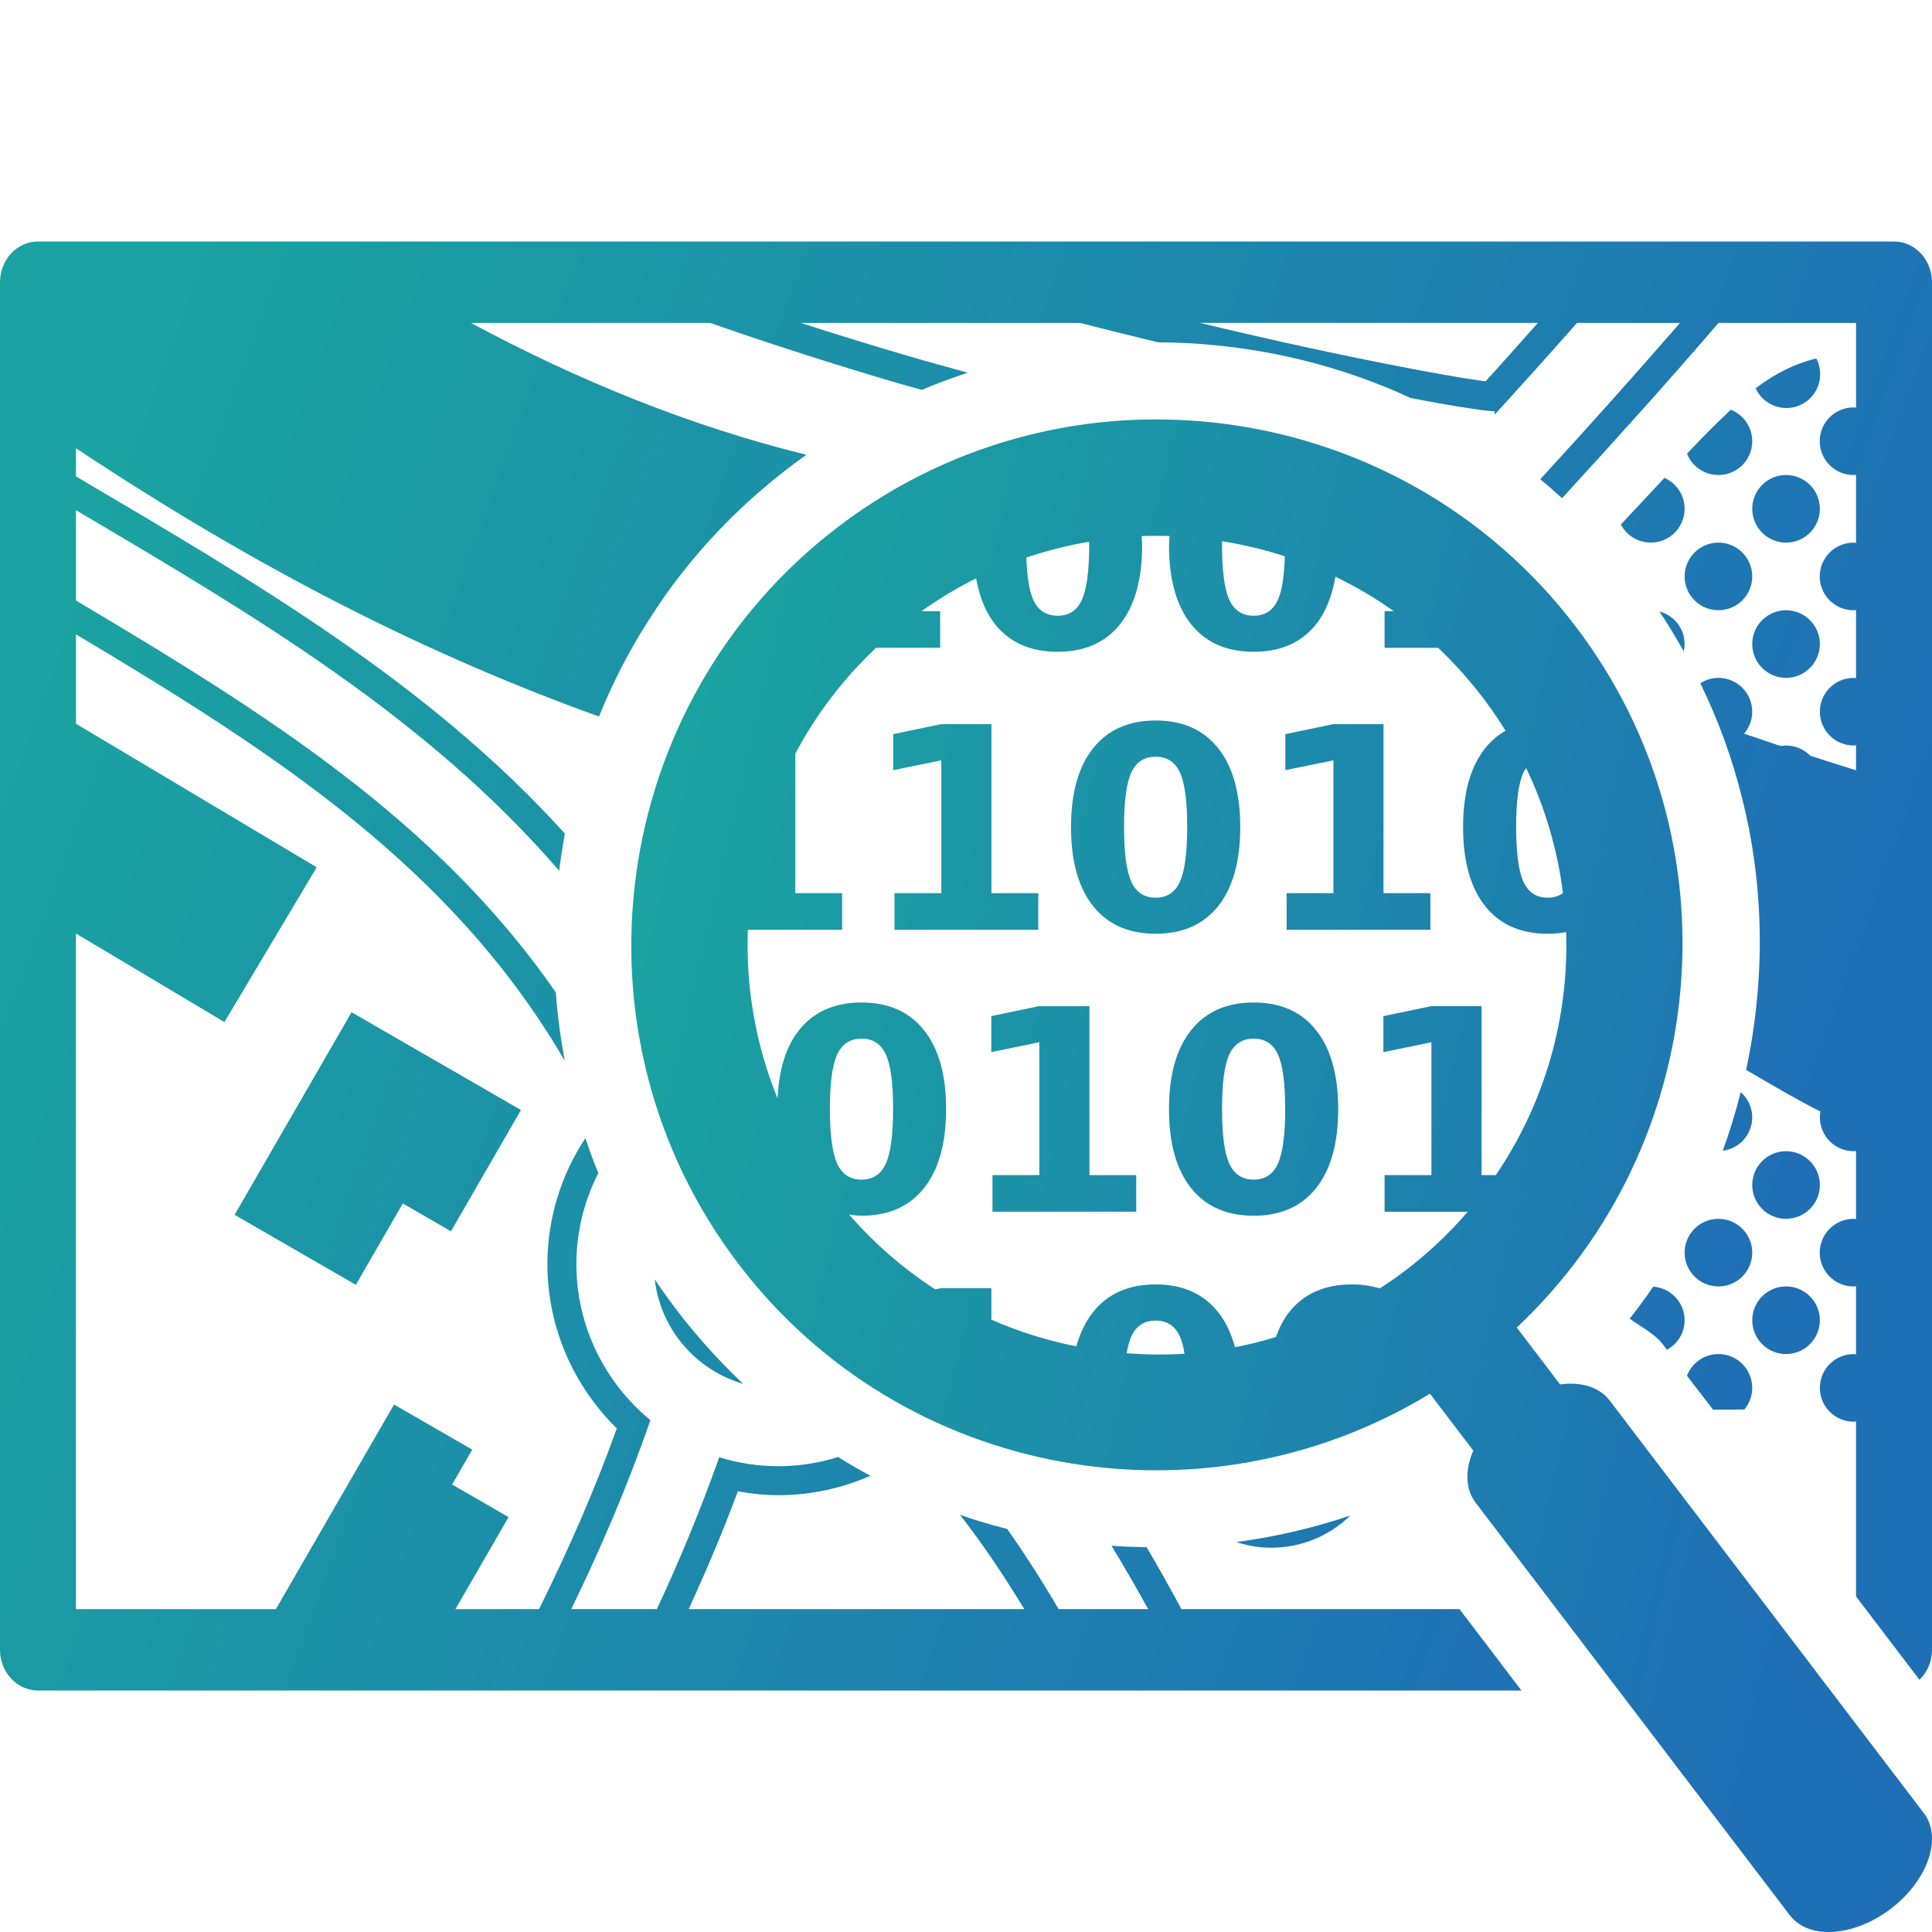 <svg width="342" height="342" viewBox="0 0 342 342" fill="none" xmlns="http://www.w3.org/2000/svg">
<g clip-path="url(#clip0_278_6)">
<path d="M203.924 74.248C183.85 74.391 164.365 81.052 148.404 93.229C107.58 124.317 99.642 182.926 130.73 223.75C159.827 261.965 212.963 271.175 253.128 246.709L260.796 256.78C260.05 258.516 259.698 260.236 259.764 261.82C259.831 263.405 260.315 264.818 261.182 265.96L316.839 339.045C317.627 340.08 318.714 340.872 320.038 341.374C321.362 341.877 322.898 342.08 324.557 341.973C326.216 341.866 327.966 341.451 329.708 340.75C331.449 340.05 333.147 339.079 334.705 337.893C337.851 335.497 340.236 332.37 341.336 329.198C342.436 326.027 342.161 323.071 340.57 320.981L284.917 247.888C284.047 246.747 282.813 245.904 281.302 245.417C279.791 244.93 278.038 244.812 276.165 245.07L268.497 234.998C302.766 202.789 308.022 149.119 278.925 110.904C263.381 90.49 240.956 78.301 217.317 75.1C212.879 74.499 208.403 74.215 203.924 74.252M207.03 94.881C207.006 95.435 206.937 95.941 206.937 96.519C206.935 102.545 208.232 107.201 210.829 110.486C213.431 113.751 217.13 115.383 221.927 115.381C226.702 115.381 230.388 113.749 232.988 110.486C234.711 108.311 235.812 105.473 236.394 102.09C239.975 103.824 243.436 105.852 246.729 108.195H245.098V114.673H254.578C259.169 119.03 263.179 123.963 266.507 129.348C265.13 130.13 263.925 131.17 262.892 132.467C260.293 135.732 258.993 140.385 258.993 146.427C258.993 152.458 260.293 157.114 262.892 160.395C265.491 163.66 269.187 165.292 273.98 165.292C275.124 165.29 276.207 165.192 277.229 164.998C277.746 180.295 273.39 195.36 264.79 208.021H262.259V178.114H253.34L244.886 179.871V186.25L253.388 184.499V208.018H245.098V214.499H259.821C256.493 218.363 252.77 221.868 248.713 224.957C247.252 226.069 245.761 227.095 244.25 228.076C242.639 227.587 240.963 227.348 239.28 227.368C234.488 227.366 230.792 229.005 228.193 232.286C227.201 233.528 226.459 235.039 225.847 236.688C223.453 237.415 221.041 238.014 218.613 238.483C217.963 236.055 216.985 233.972 215.638 232.286C213.039 229.005 209.35 227.366 204.571 227.368C199.778 227.366 196.082 229.005 193.483 232.286C192.17 233.944 191.188 235.958 190.539 238.329C185.365 237.311 180.32 235.726 175.494 233.603V228.028H166.578L165.552 228.244C159.882 224.564 154.755 220.109 150.319 215.009C151.037 215.091 151.735 215.207 152.508 215.207C157.287 215.207 160.977 213.572 163.579 210.303C166.178 207.019 167.477 202.366 167.477 196.342C167.477 190.3 166.178 185.647 163.579 182.382C160.977 179.099 157.288 177.457 152.512 177.457C147.717 177.457 144.021 179.099 141.424 182.382C139.112 185.282 137.891 189.338 137.635 194.434C133.792 184.969 132.002 174.796 132.385 164.587H149.074V158.103H140.788V133.4C144.497 126.415 149.328 120.087 155.09 114.669H166.424V108.192H163.124C166.191 106.008 169.422 104.064 172.789 102.378C173.387 105.627 174.458 108.37 176.13 110.483C178.729 113.748 182.425 115.379 187.218 115.377C191.997 115.377 195.687 113.746 198.288 110.483C200.885 107.2 202.182 102.544 202.18 96.516C202.18 95.945 202.112 95.445 202.088 94.898C203.736 94.837 205.384 94.833 207.03 94.881ZM216.332 95.808C220.094 96.413 223.819 97.285 227.447 98.475C227.334 101.981 226.938 104.59 226.216 106.17C225.354 108.056 223.925 108.999 221.927 108.999C219.909 108.999 218.471 108.057 217.611 106.174C216.752 104.288 216.322 101.044 216.322 96.441C216.322 96.211 216.329 96.03 216.332 95.808ZM192.792 95.9C192.792 96.092 192.806 96.246 192.806 96.441C192.806 101.042 192.376 104.286 191.517 106.174C190.655 108.057 189.223 108.999 187.221 108.999C185.208 108.999 183.771 108.057 182.912 106.174C182.204 104.621 181.804 102.09 181.681 98.698C185.305 97.471 189.019 96.535 192.792 95.9ZM204.578 127.542C199.785 127.542 196.089 129.184 193.49 132.467C190.891 135.727 189.591 140.38 189.591 146.424C189.591 152.454 190.891 157.11 193.49 160.391C196.089 163.656 199.785 165.289 204.578 165.289C209.356 165.289 213.047 163.656 215.648 160.391C218.247 157.108 219.547 152.452 219.547 146.424C219.547 140.382 218.247 135.728 215.648 132.463C213.049 129.18 209.359 127.54 204.578 127.542ZM166.585 128.195L158.12 129.953V136.338L166.633 134.591V158.103H158.343V164.587H183.791V158.103H175.501V128.195H166.585ZM235.994 128.195L227.529 129.953V136.338L236.042 134.591V158.103H227.758V164.587H253.203V158.103H244.906V128.195H235.994ZM204.578 133.955C206.593 133.955 208.023 134.887 208.866 136.752C209.726 138.608 210.156 141.81 210.156 146.359C210.156 150.953 209.726 154.193 208.866 156.079C208.007 157.964 206.577 158.908 204.578 158.91C202.562 158.91 201.125 157.966 200.265 156.079C199.405 154.195 198.976 150.955 198.976 146.359C198.976 141.81 199.405 138.608 200.265 136.752C201.125 134.885 202.562 133.952 204.578 133.955ZM270.16 135.965C273.508 142.942 275.707 150.414 276.671 158.093C275.888 158.648 274.946 158.935 273.986 158.91C271.971 158.91 270.533 157.966 269.674 156.079C268.814 154.195 268.385 150.955 268.385 146.359C268.385 141.81 268.814 138.608 269.674 136.752C269.811 136.451 269.992 136.219 270.16 135.965ZM221.927 177.46C217.132 177.46 213.433 179.102 210.829 182.385C208.232 185.646 206.935 190.298 206.937 196.342C206.935 202.37 208.232 207.024 210.829 210.303C213.431 213.57 217.13 215.205 221.927 215.207C226.702 215.207 230.388 213.572 232.988 210.303C235.587 207.019 236.886 202.366 236.886 196.342C236.886 190.3 235.587 185.647 232.988 182.382C230.388 179.099 226.702 177.46 221.927 177.46ZM183.931 178.11L175.477 179.868V186.246L183.979 184.495V208.015H175.685V214.496H201.134V208.015H192.854V178.114L183.931 178.11ZM152.512 183.856C154.527 183.86 155.959 184.797 156.807 186.667C157.667 188.518 158.096 191.718 158.096 196.267C158.096 200.861 157.667 204.1 156.807 205.983C155.943 207.871 154.511 208.816 152.512 208.818C150.494 208.818 149.055 207.873 148.195 205.983C147.336 204.102 146.906 200.863 146.906 196.267C146.906 191.718 147.336 188.518 148.195 186.667C149.057 184.797 150.496 183.86 152.512 183.856ZM221.927 183.856C223.94 183.86 225.37 184.797 226.216 186.667C227.073 188.518 227.502 191.718 227.502 196.267C227.502 200.861 227.073 204.1 226.216 205.983C225.354 207.871 223.925 208.816 221.927 208.818C219.909 208.818 218.471 207.873 217.611 205.983C216.752 204.102 216.322 200.863 216.322 196.267C216.322 191.718 216.752 188.518 217.611 186.667C218.473 184.797 219.912 183.86 221.927 183.856ZM204.571 233.771C206.586 233.771 208.016 234.704 208.859 236.572C209.219 237.338 209.478 238.398 209.687 239.629C206.267 239.862 202.847 239.804 199.441 239.55C199.649 238.353 199.909 237.321 200.258 236.572C201.118 234.702 202.555 233.768 204.571 233.771Z" fill="url(#paint0_linear_278_6)"/>
<path d="M6.72 42.75C3.01 42.75 0 45.975 0 49.949V292.051C0 296.025 3.01 299.247 6.72 299.25H269.318C265.71 294.503 262.112 289.749 258.49 285.016L258.357 284.845H209.133C207.151 281.151 205.099 277.496 202.977 273.88C200.898 273.846 198.822 273.778 196.753 273.627C198.999 277.318 201.164 281.058 203.244 284.845H187.392C184.559 279.989 181.524 275.254 178.295 270.652C176.738 270.26 175.19 269.831 173.651 269.366C172.392 268.997 171.157 268.562 169.919 268.142C173.818 273.101 177.601 278.73 181.315 284.842H121.923C124.998 278.073 127.949 271.189 130.613 263.993C132.959 264.417 135.357 264.677 137.816 264.677C143.585 264.677 149.078 263.432 154.074 261.237C152.137 260.19 150.232 259.084 148.363 257.919C145.022 258.956 141.489 259.547 137.816 259.547C134.167 259.547 130.644 258.99 127.323 257.964C124.07 267.095 120.382 276.066 116.273 284.845H101.123C106.345 274.096 111.109 263.063 115.131 251.391C107.142 244.814 102.032 234.858 102.032 223.764C102.032 217.963 103.445 212.488 105.928 207.638C105.702 207.078 105.449 206.53 105.233 205.969C104.652 204.485 104.139 202.977 103.626 201.472C99.243 208.081 96.905 215.834 96.902 223.764C96.902 235.108 101.629 245.419 109.187 252.861C105.206 263.956 100.534 274.51 95.425 284.842H80.623L90.028 268.556L80.035 262.786L83.595 256.613L69.754 248.624L48.841 284.842H13.444V165.254L39.723 180.925L56.064 153.527L13.447 128.11V112.292C49.091 133.537 80.09 153.681 99.987 187.799C99.223 183.794 98.691 179.748 98.393 175.682C77.337 145.261 47.052 126.249 13.447 106.3V90.315C45.041 108.954 75.565 126.988 98.982 154.139C99.255 151.937 99.595 149.744 100.001 147.559C75.726 120.743 44.761 102.798 13.447 84.33V79.344C46.173 101.085 76.047 116.041 106.034 126.838C108.453 120.827 111.436 115.059 114.943 109.611C122.18 98.168 131.742 88.328 142.747 80.5C122.268 75.456 102.453 67.412 83.356 57.162H125.712C136.622 60.982 147.874 64.583 159.136 67.884C160.494 68.28 161.824 68.629 163.178 69.019C165.846 67.884 168.565 66.888 171.315 65.975C167.737 64.977 164.184 64.016 160.579 62.959C154.283 61.112 148.013 59.179 141.769 57.162H191.199C195.952 58.393 200.433 59.477 204.981 60.596C218.87 60.657 232.752 63.366 245.6 68.656C246.975 69.21 248.323 69.826 249.67 70.442C251.346 70.753 253.265 71.136 254.705 71.389C257.081 71.815 259.465 72.198 261.856 72.538C263.634 72.781 265.108 72.829 264.575 72.846L264.595 73.386C269.493 68.015 274.349 62.607 279.164 57.162H297.4C289.277 66.497 281.027 75.72 272.653 84.83C273.966 85.919 275.254 87.039 276.517 88.188C286.158 77.672 295.556 67.251 304.206 57.162H328.556V72.159C328.412 72.148 328.276 72.118 328.132 72.118H328.087C327.301 72.121 326.524 72.278 325.799 72.582C325.074 72.885 324.416 73.328 323.862 73.886C323.308 74.444 322.87 75.106 322.572 75.833C322.274 76.56 322.122 77.339 322.125 78.125C322.128 78.911 322.285 79.688 322.589 80.413C322.892 81.138 323.336 81.797 323.893 82.35C324.451 82.904 325.113 83.342 325.84 83.641C326.567 83.939 327.346 84.091 328.132 84.088C328.276 84.088 328.412 84.057 328.553 84.046V96.099C328.416 96.088 328.279 96.058 328.132 96.058H328.087C326.5 96.063 324.98 96.7 323.862 97.826C322.744 98.953 322.119 100.477 322.125 102.065C322.131 103.652 322.767 105.172 323.893 106.29C325.02 107.409 326.545 108.033 328.132 108.028C328.276 108.028 328.412 107.997 328.553 107.987V120.039C328.416 120.028 328.279 119.998 328.132 119.998C326.545 119.998 325.022 120.628 323.9 121.751C322.777 122.873 322.147 124.395 322.147 125.983C322.147 127.57 322.777 129.092 323.9 130.215C325.022 131.337 326.545 131.968 328.132 131.968C328.276 131.968 328.412 131.937 328.553 131.927V136.355C325.847 135.497 323.087 134.639 320.451 133.777C319.777 133.086 318.946 132.569 318.029 132.269C317.112 131.968 316.136 131.895 315.184 132.053C312.992 131.325 310.885 130.6 308.741 129.871C309.484 129.002 309.962 127.937 310.119 126.804C310.276 125.671 310.105 124.517 309.627 123.478C309.148 122.439 308.382 121.559 307.419 120.943C306.455 120.326 305.336 119.998 304.192 119.998C303.009 119.998 301.914 120.353 300.987 120.945C304.162 127.446 306.641 134.265 308.381 141.287C312.369 157.005 312.482 173.572 309.096 189.393C314.363 192.471 318.987 195.159 322.243 196.759C322.09 197.62 322.128 198.504 322.354 199.349C322.58 200.193 322.988 200.978 323.55 201.648C324.111 202.318 324.813 202.856 325.605 203.226C326.398 203.596 327.261 203.787 328.135 203.788C328.279 203.788 328.409 203.736 328.553 203.726V215.799C328.416 215.788 328.279 215.758 328.132 215.758H328.087C326.5 215.763 324.98 216.4 323.862 217.526C322.744 218.653 322.119 220.177 322.125 221.765C322.131 223.352 322.767 224.872 323.893 225.99C325.02 227.109 326.545 227.733 328.132 227.728C328.276 227.728 328.412 227.697 328.553 227.686V239.739C328.416 239.728 328.279 239.698 328.132 239.698C326.545 239.698 325.022 240.328 323.9 241.451C322.777 242.573 322.147 244.095 322.147 245.683C322.147 247.27 322.777 248.792 323.9 249.915C325.022 251.037 326.545 251.668 328.132 251.668C328.276 251.668 328.412 251.637 328.553 251.626V282.595C332.292 287.519 336.036 292.442 339.784 297.362C340.489 296.671 341.049 295.844 341.43 294.933C341.81 294.021 342.004 293.042 342 292.054V49.953C342 45.978 338.99 42.757 335.28 42.753L6.72 42.75ZM212.396 57.158H272.232C269.171 60.592 266.179 63.988 262.991 67.49C262.82 67.473 262.728 67.477 262.553 67.453C260.226 67.119 257.905 66.745 255.59 66.331C249.787 65.308 241.866 63.766 232.587 61.769C225.841 60.302 219.11 58.765 212.396 57.158ZM321.514 63.451C317.557 64.429 314.202 66.146 310.779 68.735C311.112 69.463 311.587 70.116 312.177 70.656C312.767 71.197 313.459 71.614 314.213 71.882C314.967 72.151 315.767 72.265 316.566 72.219C317.364 72.173 318.146 71.967 318.864 71.614C319.582 71.26 320.221 70.767 320.745 70.162C321.269 69.557 321.666 68.853 321.913 68.092C322.16 67.331 322.252 66.529 322.184 65.731C322.115 64.934 321.888 64.159 321.514 63.451ZM306.391 72.535C303.716 75.039 301.128 77.637 298.634 80.322C299.002 81.243 299.593 82.058 300.354 82.694C301.115 83.33 302.022 83.766 302.994 83.965C303.965 84.163 304.971 84.118 305.92 83.831C306.869 83.545 307.733 83.027 308.432 82.325C309.132 81.622 309.647 80.757 309.929 79.806C310.212 78.856 310.253 77.85 310.051 76.879C309.849 75.909 309.408 75.004 308.769 74.245C308.13 73.487 307.313 72.899 306.391 72.535ZM316.117 84.084C315.331 84.09 314.554 84.251 313.831 84.557C313.107 84.864 312.45 85.31 311.899 85.87C311.347 86.43 310.912 87.093 310.617 87.821C310.321 88.55 310.173 89.329 310.179 90.115C310.185 90.901 310.345 91.678 310.652 92.402C310.958 93.126 311.404 93.782 311.964 94.334C312.524 94.885 313.187 95.321 313.916 95.616C314.644 95.911 315.424 96.06 316.21 96.054C317.797 96.042 319.315 95.4 320.428 94.269C321.542 93.137 322.161 91.61 322.149 90.023C322.136 88.436 321.494 86.918 320.363 85.804C319.232 84.691 317.705 84.072 316.117 84.084ZM294.64 84.59L286.924 92.853C287.369 93.698 288.01 94.424 288.793 94.971C289.576 95.518 290.478 95.869 291.425 95.996C292.371 96.123 293.335 96.022 294.234 95.7C295.133 95.379 295.943 94.847 296.594 94.149C297.246 93.451 297.721 92.607 297.98 91.688C298.24 90.769 298.275 89.801 298.084 88.865C297.892 87.93 297.48 87.053 296.881 86.31C296.282 85.566 295.513 84.976 294.64 84.59ZM304.147 96.054C303.361 96.06 302.584 96.221 301.861 96.527C301.137 96.834 300.48 97.28 299.929 97.84C299.377 98.4 298.942 99.063 298.647 99.791C298.351 100.52 298.203 101.299 298.209 102.085C298.215 102.871 298.375 103.648 298.682 104.372C298.988 105.096 299.434 105.752 299.994 106.304C300.554 106.855 301.217 107.291 301.946 107.586C302.674 107.881 303.454 108.03 304.24 108.024C305.827 108.012 307.345 107.37 308.458 106.239C309.572 105.107 310.191 103.58 310.179 101.993C310.166 100.406 309.524 98.888 308.393 97.774C307.262 96.661 305.735 96.042 304.147 96.054ZM316.117 108.024C315.331 108.03 314.554 108.191 313.831 108.497C313.107 108.804 312.45 109.25 311.899 109.81C310.785 110.941 310.166 112.468 310.179 114.055C310.191 115.643 310.833 117.16 311.964 118.274C313.095 119.388 314.622 120.006 316.21 119.994C317.797 119.982 319.315 119.34 320.428 118.209C321.542 117.077 322.161 115.55 322.149 113.963C322.136 112.376 321.494 110.858 320.363 109.744C319.232 108.631 317.705 108.012 316.117 108.024ZM293.747 108.236C295.279 110.538 296.702 112.908 298.056 115.316C298.152 114.896 298.202 114.461 298.207 114.009C298.207 111.232 296.312 108.913 293.747 108.236ZM62.234 179.184L49.843 200.645L41.529 215.043L62.99 227.437L71.307 213.035L79.83 217.96L92.22 196.496L83.698 191.571L62.234 179.184ZM308.142 193.329C307.253 196.843 306.193 200.303 304.961 203.709C306.4 203.526 307.724 202.825 308.684 201.738C309.643 200.65 310.174 199.25 310.177 197.799C310.177 196.014 309.38 194.427 308.142 193.329ZM316.117 203.784C315.331 203.79 314.554 203.951 313.831 204.257C313.107 204.564 312.45 205.01 311.899 205.57C311.347 206.13 310.912 206.793 310.617 207.521C310.321 208.25 310.173 209.029 310.179 209.815C310.185 210.601 310.345 211.378 310.652 212.102C310.958 212.826 311.404 213.482 311.964 214.034C312.524 214.585 313.187 215.021 313.916 215.316C314.644 215.611 315.424 215.76 316.21 215.754C317.797 215.742 319.315 215.1 320.428 213.969C321.542 212.837 322.161 211.31 322.149 209.723C322.136 208.136 321.494 206.618 320.363 205.504C319.232 204.391 317.705 203.772 316.117 203.784ZM304.147 215.754C303.361 215.76 302.584 215.921 301.861 216.227C301.137 216.534 300.48 216.98 299.929 217.54C299.377 218.1 298.942 218.763 298.647 219.491C298.351 220.22 298.203 220.999 298.209 221.785C298.215 222.571 298.375 223.348 298.682 224.072C298.988 224.796 299.434 225.452 299.994 226.004C300.554 226.555 301.217 226.991 301.946 227.286C302.674 227.581 303.454 227.73 304.24 227.724C305.827 227.712 307.345 227.07 308.458 225.939C309.572 224.807 310.191 223.28 310.179 221.693C310.166 220.106 309.524 218.588 308.393 217.474C307.262 216.361 305.735 215.742 304.147 215.754ZM115.894 226.455C116.395 230.74 118.149 234.782 120.936 238.074C123.724 241.366 127.421 243.763 131.564 244.964C125.663 239.402 120.406 233.193 115.894 226.455ZM316.117 227.721C315.331 227.727 314.554 227.888 313.831 228.194C313.107 228.5 312.45 228.946 311.899 229.506C311.347 230.066 310.912 230.73 310.617 231.458C310.321 232.186 310.173 232.966 310.179 233.752C310.185 234.538 310.345 235.315 310.652 236.039C310.958 236.763 311.404 237.419 311.964 237.97C312.524 238.522 313.187 238.958 313.916 239.253C314.644 239.548 315.424 239.697 316.21 239.691C317.797 239.678 319.315 239.036 320.428 237.905C321.542 236.774 322.161 235.247 322.149 233.66C322.136 232.072 321.494 230.555 320.363 229.441C319.232 228.327 317.705 227.708 316.117 227.721ZM292.643 227.765C291.324 229.698 289.939 231.584 288.491 233.422C290.013 234.588 292.574 235.891 294.093 237.642L295.088 238.931C296.938 237.916 298.207 235.97 298.207 233.709C298.207 230.546 295.751 227.984 292.643 227.765ZM304.192 239.694C301.647 239.694 299.486 241.288 298.621 243.528C300.177 245.529 301.709 247.546 303.258 249.554L308.788 249.506C309.516 248.632 309.98 247.569 310.126 246.441C310.271 245.313 310.092 244.167 309.61 243.137C309.127 242.108 308.362 241.236 307.402 240.626C306.443 240.016 305.329 239.695 304.192 239.694ZM239.041 268.272C232.479 270.493 225.715 272.066 218.846 272.967C220.812 273.617 222.902 273.976 225.07 273.976C230.293 273.971 235.307 271.924 239.041 268.272Z" fill="url(#paint1_linear_278_6)"/>
</g>
<defs>
<linearGradient id="paint0_linear_278_6" x1="124.029" y1="119.766" x2="343.226" y2="171.086" gradientUnits="userSpaceOnUse">
<stop stop-color="#1AA3A1"/>
<stop offset="1" stop-color="#1F6FB5"/>
</linearGradient>
<linearGradient id="paint1_linear_278_6" x1="18.24" y1="86.355" x2="321.68" y2="196.508" gradientUnits="userSpaceOnUse">
<stop stop-color="#1AA3A1"/>
<stop offset="1" stop-color="#1F6FB5"/>
</linearGradient>
<clipPath id="clip0_278_6">
<rect width="342" height="342" fill="white"/>
</clipPath>
</defs>
</svg>
